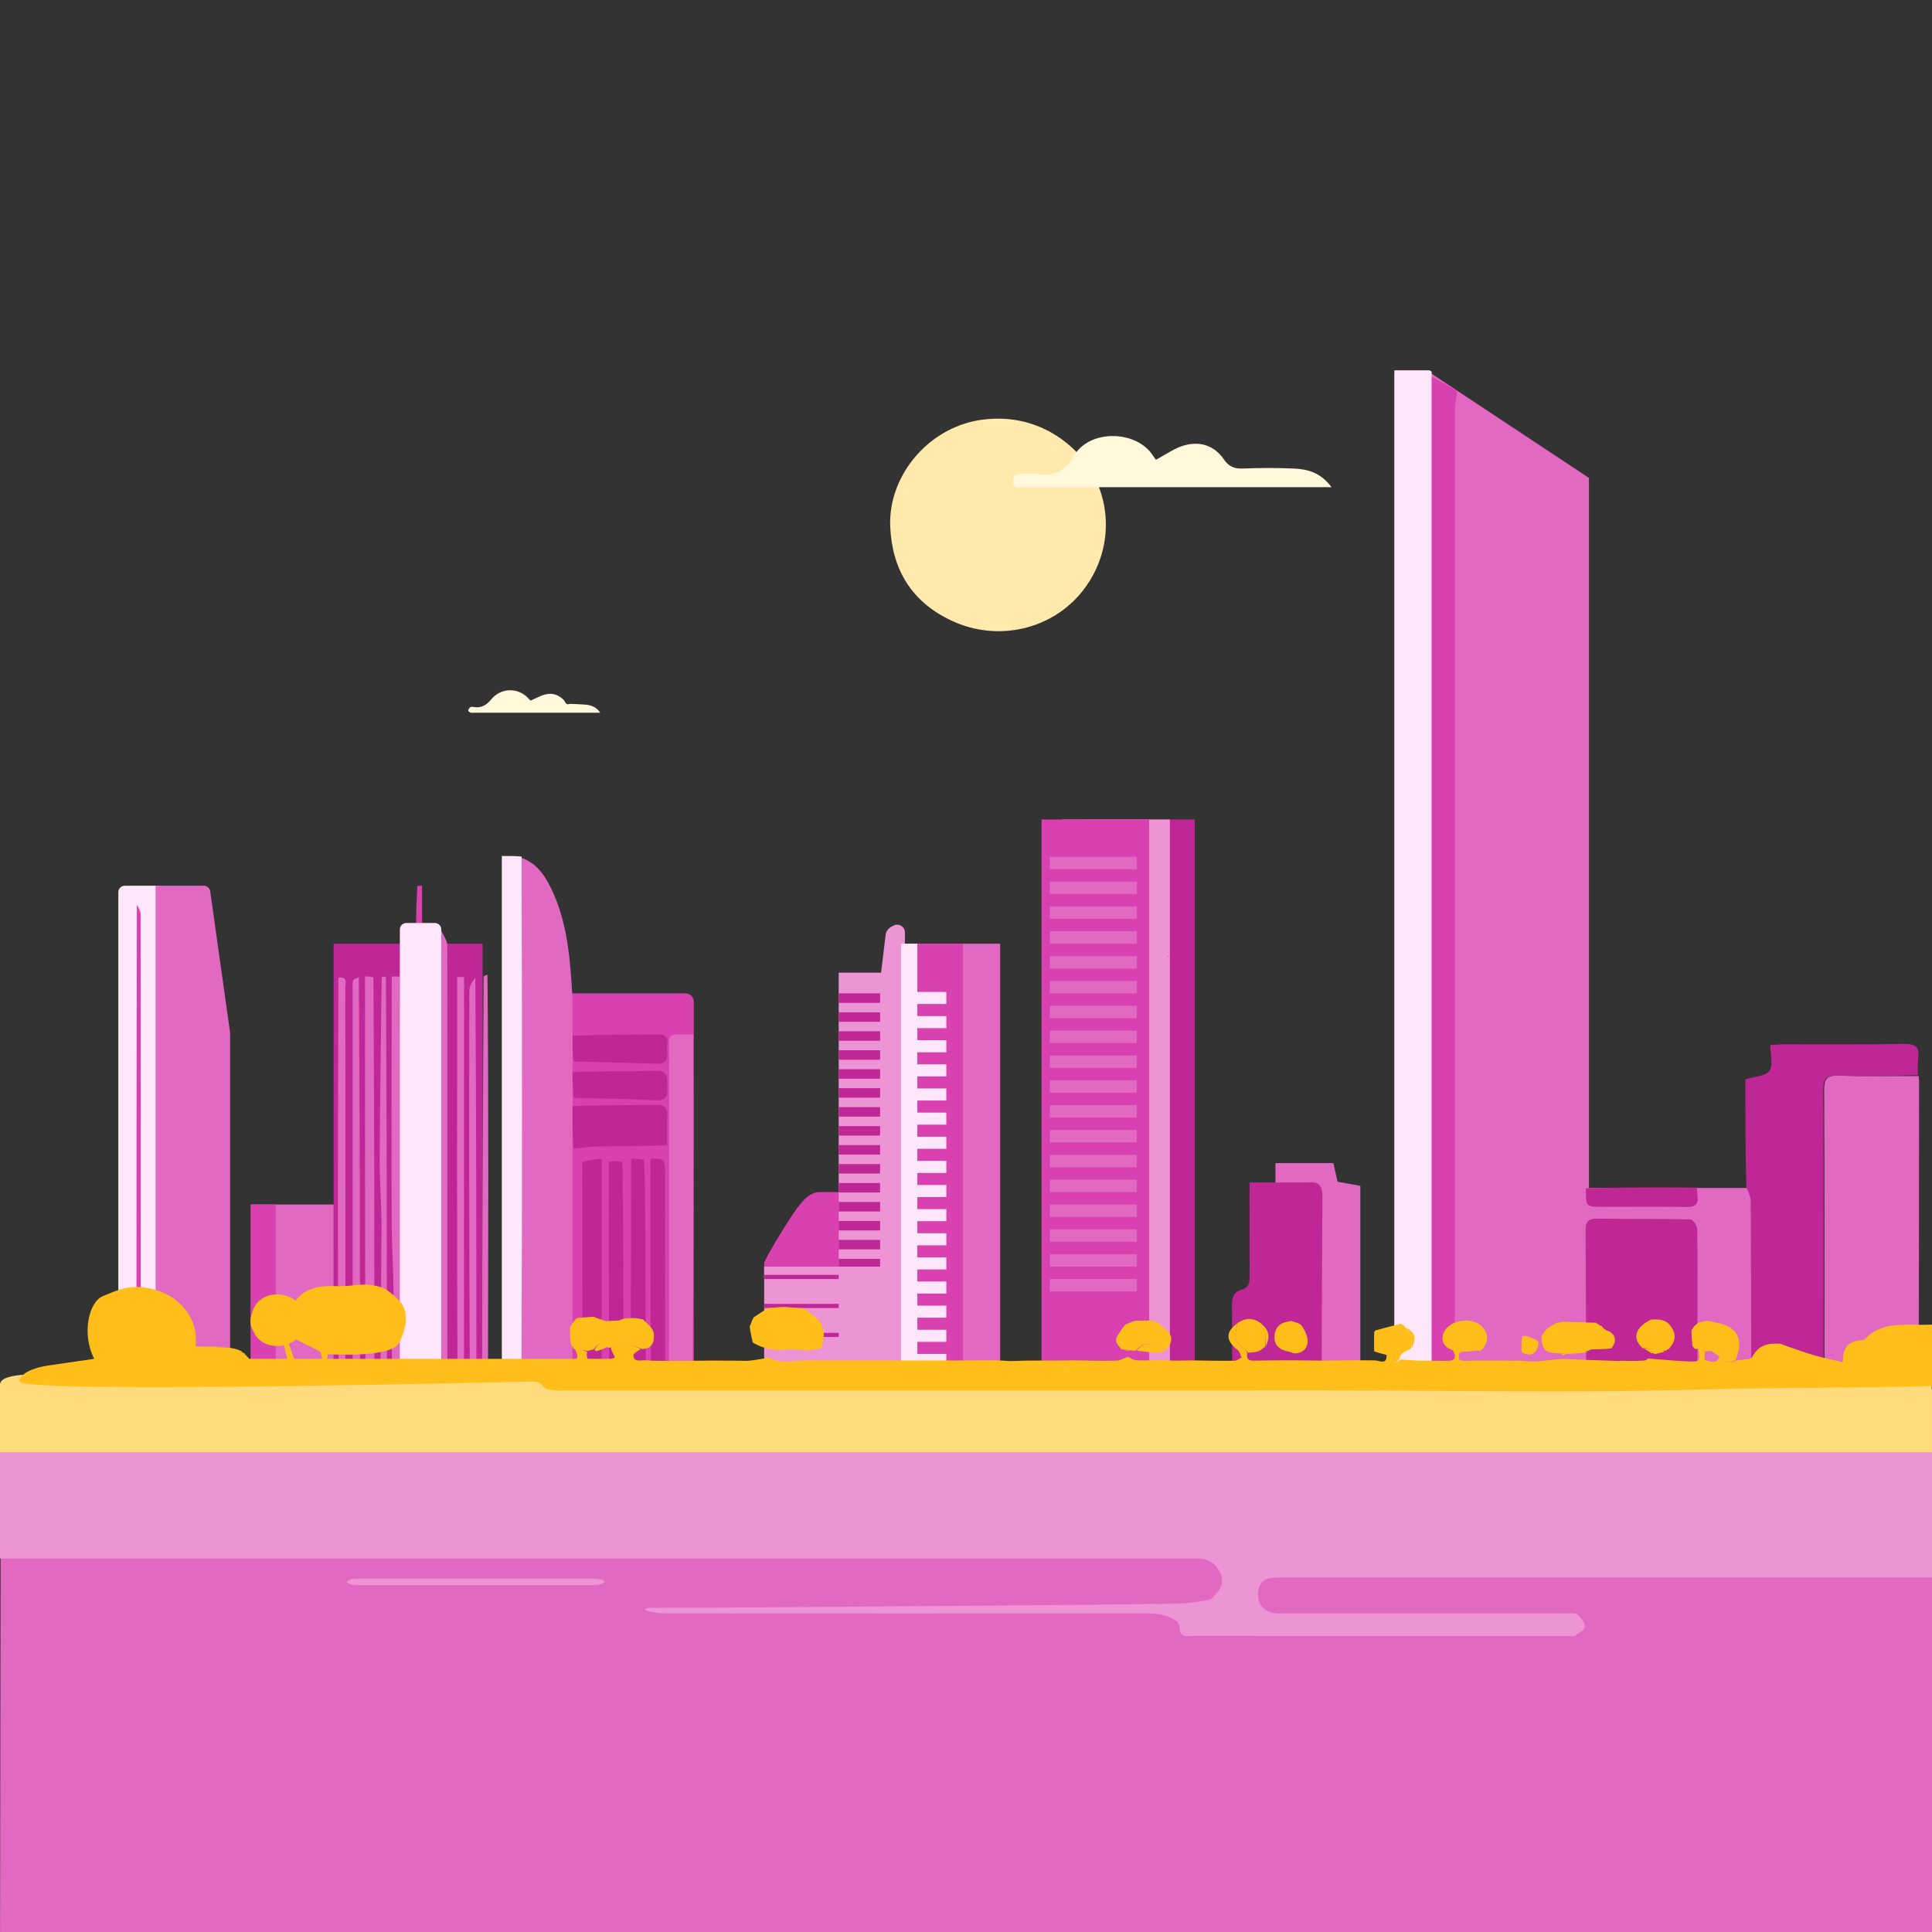 <svg width="600" height="600" viewBox="0 0 600 600" fill="none" xmlns="http://www.w3.org/2000/svg">
<rect x="0" y="0" width="600" height="600" fill="#333333" stroke="none"/>
<g clip-path="url(#clip0_9225_52344)">
<path d="M326.387 134.276C344.917 144.755 348.611 167.898 336.173 183.58C326.704 195.518 309.879 199.469 295.577 192.784C283.154 186.977 277.061 176.999 276.469 163.562C275.762 147.51 288.814 131.894 306.204 130.207C313.339 129.515 320.016 130.743 326.387 134.276Z" fill="#FFE9AD"/>
<path d="M368.53 151.29C351.446 151.294 334.654 151.311 317.862 151.271C316.594 151.268 314.703 152.063 314.616 149.569C314.527 146.976 316.338 147.2 318.024 147.205C319.684 147.21 321.372 147.017 322.998 147.252C327.861 147.956 331.231 145.562 333.399 141.74C338.317 133.069 353.117 133.616 358.1 141.553C358.457 142.122 358.89 142.645 358.983 142.772C362.188 141.098 364.817 139.139 367.763 138.318C372.619 136.965 377.074 138.285 380.058 142.631C381.546 144.797 383.232 145.607 385.857 145.504C391.12 145.298 396.405 145.278 401.667 145.5C405.993 145.683 410.126 146.696 413.506 151.29C398.133 151.29 383.478 151.29 368.53 151.29Z" fill="#FFF8DA"/>
<path d="M177.023 218.581C178.448 218.624 179.79 218.713 181.134 218.782C183.167 218.887 185.027 219.294 186.402 221.337C183.906 221.337 181.649 221.337 179.251 221.342C168.505 221.344 157.9 221.341 147.294 221.339C146.915 221.339 146.5 221.425 146.168 221.312C145.851 221.204 145.371 220.851 145.404 220.671C145.475 220.286 145.752 219.853 146.094 219.615C146.337 219.446 146.838 219.5 147.2 219.564C149.74 220.006 151.315 218.712 152.667 217.076C155.371 213.806 160.336 213.437 163.513 216.313C164.043 216.792 164.504 217.333 164.747 217.584C166.541 216.822 167.932 215.994 169.459 215.638C171.669 215.123 173.581 215.827 175.113 217.445C175.57 217.928 175.667 219.101 177.023 218.581Z" fill="#FFF8DA"/>
<path d="M600 610.577V450.577H0.245L0 609.551C200 609.551 400 610.577 600 610.577Z" fill="#E269C2"/>
<path d="M174.32 308.5H212.892C214.312 308.5 215.463 309.651 215.463 311.071V424.214H174.32V308.5Z" fill="#D940B0"/>
<rect x="103.605" y="293.071" width="46.286" height="131.143" fill="#BF2696"/>
<path d="M105.087 303.614C108.187 303.195 107.23 305.532 107.234 307.039C107.289 327.845 107.276 348.652 107.278 369.458C107.28 387.703 107.291 405.948 107.265 424.193H105.095C104.981 407.388 104.96 390.687 104.941 373.986C104.976 350.645 105.01 327.303 105.087 303.614Z" fill="#E269C2"/>
<path d="M111.44 303.602C111.728 343.97 111.784 384.101 111.806 424.193H109.528C109.515 385.326 109.516 346.458 109.519 307.59C109.519 306.588 109.39 305.54 109.649 304.603C109.797 304.064 110.605 303.706 111.44 303.602Z" fill="#E269C2"/>
<path d="M113.358 303.237C114.125 303.235 114.893 303.234 115.963 303.587C116.231 343.979 116.269 384.104 116.279 424.193H113.449C113.343 383.676 113.35 343.457 113.358 303.237Z" fill="#E269C2"/>
<path d="M118.528 303.574C118.884 303.217 119.24 303.213 119.855 303.567C120.099 343.918 120.146 384.001 120.159 424.193H118.176C118.269 409.724 118.415 395.332 118.479 380.939C118.51 373.937 117.879 366.932 117.915 359.93C118.013 341.262 118.31 322.595 118.528 303.574Z" fill="#E269C2"/>
<path d="M124.134 303.262C124.459 327.755 124.524 352.234 124.56 376.712C124.583 392.486 124.588 408.26 124.611 424.193H121.767C121.715 422.383 121.679 420.576 121.666 418.769C121.626 413.405 122.252 408.036 122.227 402.671C122.191 394.923 121.683 387.177 121.643 379.429C121.549 361.304 121.608 343.178 121.616 325.053C121.619 317.784 121.652 310.515 121.671 303.247C122.401 303.248 123.131 303.248 124.134 303.262Z" fill="#E269C2"/>
<path d="M136.391 287.69C136.903 289.126 138.303 290.922 138.897 293.03C138.953 322.046 138.933 350.749 138.917 379.451C138.912 390.434 138.917 401.417 138.92 412.4C138.921 416.321 138.922 420.242 138.926 424.193H136.391V287.69Z" fill="#E269C2"/>
<path d="M144.123 303.427C144.123 343.6 144.121 383.774 144.102 424.193H142.055C141.919 383.934 141.946 343.679 141.976 303.424C142.692 303.425 143.407 303.426 144.123 303.427Z" fill="#E269C2"/>
<path d="M147.619 303.594C147.908 343.987 147.943 384.105 147.954 424.193H145.885C145.686 385.28 145.682 346.422 145.758 307.564C145.761 306.125 146.766 304.687 147.619 303.594Z" fill="#E269C2"/>
<path d="M151.385 302.637C151.588 323.115 151.643 343.671 151.641 364.227C151.64 384.15 151.602 404.074 151.557 424.193H149.723C149.761 383.665 149.972 343.44 150.185 303.214C150.528 303.048 150.87 302.881 151.385 302.637Z" fill="#E269C2"/>
<rect x="77.894" y="374.071" width="25.714" height="50.143" fill="#E269C2"/>
<rect x="77.894" y="374.071" width="7.714" height="50.143" fill="#D940B0"/>
<path d="M36.75 277.071C36.75 275.967 37.645 275.071 38.75 275.071H49.607V424.214H36.75V277.071Z" fill="#FFE7FB"/>
<path d="M48.32 275.071H63.297C64.293 275.071 65.138 275.805 65.277 276.792L71.463 320.714V424.214H48.32V275.071Z" fill="#E269C2"/>
<path d="M247.606 375.123C245.677 377.578 237.32 391.078 237.32 392.305V397.214H263.677L266.892 370.214H254.677C251.463 370.214 249.535 372.668 247.606 375.123Z" fill="#D940B0"/>
<rect x="260.465" y="302.071" width="20.571" height="122.143" fill="#EC94D4"/>
<path d="M273.322 399.786H260.465V396.841H273.322V399.786Z" fill="#BF2696"/>
<path d="M273.322 393.896H260.465V390.952H273.322V393.896Z" fill="#BF2696"/>
<path d="M273.322 388.007H260.465V385.062H273.322V388.007Z" fill="#BF2696"/>
<path d="M273.322 382.118H260.465V379.173H273.322V382.118Z" fill="#BF2696"/>
<path d="M273.322 376.228H260.465V373.283H273.322V376.228Z" fill="#BF2696"/>
<path d="M273.322 370.339H260.465V367.394H273.322V370.339Z" fill="#BF2696"/>
<path d="M273.322 364.449H260.465V361.505H273.322V364.449Z" fill="#BF2696"/>
<path d="M273.322 358.56H260.465V355.615H273.322V358.56Z" fill="#BF2696"/>
<path d="M273.322 352.671H260.465V349.726H273.322V352.671Z" fill="#BF2696"/>
<path d="M273.322 346.781H260.465V343.836H273.322V346.781Z" fill="#BF2696"/>
<path d="M273.322 340.892H260.465V337.947H273.322V340.892Z" fill="#BF2696"/>
<path d="M273.322 335.002H260.465V332.058H273.322V335.002Z" fill="#BF2696"/>
<path d="M273.322 329.113H260.465V326.168H273.322V329.113Z" fill="#BF2696"/>
<path d="M273.322 323.224H260.465V320.279H273.322V323.224Z" fill="#BF2696"/>
<path d="M273.322 317.334H260.465V314.389H273.322V317.334Z" fill="#BF2696"/>
<path d="M273.322 311.445H260.465V308.5H273.322V311.445Z" fill="#BF2696"/>
<rect x="237.32" y="393.357" width="43.714" height="30.857" fill="#EC94D4"/>
<path d="M275.029 290.403L273.32 304.643L281.035 341.286V289.567C281.035 288.93 280.781 288.319 280.331 287.868C279.599 287.137 278.482 286.955 277.557 287.418L276.898 287.747C275.868 288.262 275.166 289.26 275.029 290.403Z" fill="#EC94D4"/>
<rect x="279.75" y="293.071" width="30.857" height="131.143" fill="#E269C2"/>
<rect x="279.75" y="293.071" width="19.286" height="131.143" fill="#D940B0"/>
<rect x="279.75" y="293.071" width="5.143" height="131.143" fill="#FFE7FB"/>
<rect x="337.605" y="254.5" width="33.429" height="169.714" fill="#BF2696"/>
<rect x="329.895" y="254.5" width="33.429" height="169.714" fill="#EC94D4"/>
<rect x="323.465" y="254.5" width="33.429" height="169.714" fill="#D940B0"/>
<rect x="479.321" y="368.929" width="66.857" height="56.571" fill="#E269C2"/>
<path d="M443.965 115.643H433.036V425.5H493.465V148.428L443.965 115.643Z" fill="#E269C2"/>
<path d="M422.463 368.285V424.214H396.105V361.214H414.105L415.391 367L422.463 368.285Z" fill="#E269C2"/>
<path d="M570.979 334.047C579.254 334.289 587.541 334.159 595.823 334.179C595.878 334.676 595.984 335.174 595.983 335.672C595.966 365.12 595.943 394.568 595.887 424.193H566.594C566.605 395.599 566.638 367.005 566.514 338.412C566.498 334.867 567.58 333.948 570.979 334.047Z" fill="#E269C2"/>
<path d="M207.829 328.692C207.921 320.112 206.354 321.302 215.32 321.28C215.348 355.498 215.372 389.716 215.109 424.193H207.75C207.769 401.239 207.778 378.582 207.8 355.601C207.813 346.397 207.735 337.543 207.829 328.692Z" fill="#E269C2"/>
<path d="M161.118 266.167C166.181 267.53 168.951 271.407 171.077 275.737C176.157 286.085 177.049 297.318 177.75 309.262C177.779 313.722 177.804 317.495 177.807 321.616C177.8 324.517 177.813 327.069 177.812 329.918C177.801 331.003 177.803 331.793 177.792 332.93C177.801 335.831 177.825 338.386 177.837 341.213C177.819 342.033 177.816 342.581 177.795 343.482C177.778 348.123 177.775 352.409 177.767 356.997C177.777 358.102 177.795 358.907 177.794 360.064C177.795 381.537 177.803 402.832 177.807 424.193H161.118C161.154 371.379 161.104 318.773 161.118 266.167Z" fill="#E269C2"/>
<path d="M405.817 367.226C409.546 366.866 410.738 367.973 410.702 371.927C410.539 389.35 410.56 406.774 410.445 424.215H382.648C382.664 418.041 382.67 411.867 382.603 405.693C382.576 403.184 382.946 401.238 385.683 400.487C388.005 399.851 388.11 398.068 388.095 396.041C388.027 386.898 388.065 376.697 388.065 367.226C388.065 367.226 400.607 367.226 405.817 367.226Z" fill="#BF2696"/>
<path d="M186.839 424.214H180.943C180.825 403.172 180.824 382.078 180.826 360.805C182.648 360.274 184.47 360.102 186.838 359.878C186.838 381.412 186.839 402.773 186.839 424.214Z" fill="#BF2696"/>
<path d="M189.066 360.742C190.596 360.624 191.788 360.532 193.302 360.809C193.584 382.11 193.67 403.187 193.713 424.214H189.176C189.069 403.15 189.066 382.044 189.066 360.742Z" fill="#BF2696"/>
<path d="M196.007 359.85C197.231 359.845 198.455 359.841 200.016 360.186C200.37 368.539 200.377 376.543 200.403 384.547C200.445 397.769 200.495 410.992 200.542 424.214H195.894C195.948 402.76 195.974 381.304 196.007 359.85Z" fill="#BF2696"/>
<path d="M202.013 359.837C206.639 359.777 206.533 359.778 206.522 365.686C206.484 385.095 206.521 404.505 206.558 424.214H202.15C201.963 402.584 201.987 381.21 202.013 359.837Z" fill="#BF2696"/>
<path d="M203.825 343.132C206.508 343.09 207.391 344.013 207.233 346.608C207.059 349.485 207.189 352.381 207.187 355.621C199.829 355.99 192.47 355.956 185.113 356.054C182.889 356.083 180.67 356.476 178.125 356.709C177.803 352.431 177.805 348.144 177.823 343.503C186.5 343.161 195.165 343.265 203.825 343.132Z" fill="#BF2696"/>
<path d="M203.671 332.538C207.797 332.412 207.113 334.889 207.227 337.365C207.351 340.043 207.169 341.9 203.575 341.709C195.248 341.266 186.903 341.166 178.221 340.944C177.851 338.408 177.826 335.854 177.816 332.953C186.445 332.61 195.066 332.801 203.671 332.538Z" fill="#BF2696"/>
<path d="M204.219 321.277C208.752 321.228 206.844 324.542 207.154 326.619C207.506 328.97 206.699 330.457 203.905 330.356C195.451 330.05 186.992 329.856 178.194 329.632C177.84 327.092 177.826 324.539 177.833 321.639C186.641 321.296 195.431 321.371 204.219 321.277Z" fill="#BF2696"/>
<path d="M496.184 378.456C505.791 378.636 515.405 378.482 525.01 378.702C525.753 378.72 527.052 380.629 527.075 381.68C527.25 389.706 527.175 397.739 527.173 405.769C527.172 411.903 527.169 418.037 527.139 424.214H492.605C492.518 410.272 492.505 396.329 492.425 382.386C492.409 379.502 493.135 378.399 496.184 378.456Z" fill="#BF2696"/>
<path d="M591.375 324.216C594.839 324.159 596.188 325.151 595.728 328.613C595.515 330.215 595.662 331.865 595.597 333.847C587.267 334.18 578.98 334.309 570.704 334.067C567.306 333.969 566.225 334.887 566.241 338.432C566.365 367.025 566.332 395.62 566.321 424.214H543.87C543.834 407.233 543.797 390.251 543.705 373.269C543.698 371.789 543.023 370.312 542.349 368.734C542.04 357.38 542.039 346.124 542.039 335.21C544.968 334.274 548.391 334.193 549.514 332.546C550.726 330.767 549.789 327.522 549.789 324.567C551.396 324.465 552.596 324.325 553.795 324.323C566.322 324.301 578.851 324.424 591.375 324.216Z" fill="#BF2696"/>
<path d="M492.541 369.034C503.873 368.717 515.179 368.744 526.838 368.814C527.184 369.729 527.083 370.613 527.186 371.472C527.505 374.143 526.3 374.879 523.739 374.841C515.139 374.713 506.535 374.794 497.932 374.795C492.446 374.795 492.446 374.795 492.541 369.034Z" fill="#BF2696"/>
<path d="M362.638 297.066C362.701 296.793 362.874 296.809 363.058 297.127C363.092 297.232 362.772 297.159 362.638 297.066Z" fill="#D940B0"/>
<path d="M131.075 286.984C130.55 287.347 130.022 287.366 129.233 287.356C129.185 283.256 129.398 279.185 129.61 275.115C130.098 275.102 130.585 275.09 131.073 275.078C131.073 278.932 131.073 282.786 131.075 286.984Z" fill="#D940B0"/>
<path d="M155.844 265.824C157.841 265.824 160.297 265.824 161.982 266.006C162.161 318.765 162.174 371.395 161.963 424.214H155.844V265.824Z" fill="#FFE7FB"/>
<path d="M42.498 281.049C42.956 281.784 43.667 282.859 43.668 283.934C43.726 329.717 43.722 375.501 43.704 421.283C43.703 422.196 43.461 423.109 43.113 424.214H42.911C42.595 423.623 42.379 422.871 42.379 422.12C42.378 375.209 42.4 328.299 42.498 281.049Z" fill="#D940B0"/>
<path d="M444.351 116.929C447.051 118.149 449.718 119.718 452.531 121.493C452.395 123.369 451.865 125.041 451.864 126.712C451.819 226.176 451.815 325.641 451.785 425.105H444.245C444.263 358.88 444.281 292.655 444.297 226.43C444.305 190.046 444.31 153.662 444.351 116.929Z" fill="#D940B0"/>
<path d="M124.18 288.643C124.18 287.538 125.075 286.643 126.18 286.643H135.037C136.141 286.643 137.037 287.538 137.037 288.643V424.214H124.18V288.643Z" fill="#FFE7FB"/>
<path d="M237.632 415.27C245.284 414.957 252.546 414.967 259.806 415.278C259.808 416.382 259.811 417.185 259.809 418.275C259.81 419.142 259.815 419.72 259.813 420.578C259.757 421.416 259.707 421.975 259.524 422.523C259.392 422.513 259.121 422.498 258.824 422.385C251.486 422.137 244.445 422.003 237.405 421.869C237.35 419.777 237.296 417.685 237.632 415.27Z" fill="#EC94D4"/>
<path d="M237.611 406.263C245.262 406.019 252.532 406.086 259.801 406.434C259.81 407.479 259.82 408.246 259.822 409.322C259.807 410.669 259.8 411.706 259.44 412.755C251.863 412.795 244.639 412.822 237.415 412.85C237.353 410.759 237.291 408.667 237.611 406.263Z" fill="#EC94D4"/>
<path d="M264.021 353.226C263.469 353.722 262.635 354.215 261.512 354.708C262.062 354.213 262.9 353.718 264.021 353.226Z" fill="#EC94D4"/>
<path d="M443.965 115L444.608 115.426V424.857H433.036V115H443.965Z" fill="#FFE7FB"/>
<path d="M353.035 401.071H326.035V397.214H353.035V401.071Z" fill="#E269C2"/>
<path d="M353.035 393.357H326.035V389.5H353.035V393.357Z" fill="#E269C2"/>
<path d="M353.035 385.643H326.035V381.786H353.035V385.643Z" fill="#E269C2"/>
<path d="M353.035 377.928H326.035V374.071H353.035V377.928Z" fill="#E269C2"/>
<path d="M353.035 370.214H326.035V366.357H353.035V370.214Z" fill="#E269C2"/>
<path d="M353.035 362.5H326.035V358.643H353.035V362.5Z" fill="#E269C2"/>
<path d="M353.035 354.786H326.035V350.928H353.035V354.786Z" fill="#E269C2"/>
<path d="M353.035 347.071H326.035V343.214H353.035V347.071Z" fill="#E269C2"/>
<path d="M353.035 339.357H326.035V335.5H353.035V339.357Z" fill="#E269C2"/>
<path d="M353.035 331.643H326.035V327.786H353.035V331.643Z" fill="#E269C2"/>
<path d="M353.035 323.928H326.035V320.071H353.035V323.928Z" fill="#E269C2"/>
<path d="M353.035 316.214H326.035V312.357H353.035V316.214Z" fill="#E269C2"/>
<path d="M353.035 308.5H326.035V304.643H353.035V308.5Z" fill="#E269C2"/>
<path d="M353.035 300.786H326.035V296.928H353.035V300.786Z" fill="#E269C2"/>
<path d="M353.035 293.071H326.035V289.214H353.035V293.071Z" fill="#E269C2"/>
<path d="M353.035 285.357H326.035V281.5H353.035V285.357Z" fill="#E269C2"/>
<path d="M353.035 277.643H326.035V273.786H353.035V277.643Z" fill="#E269C2"/>
<path d="M353.035 269.928H326.035V266.071H353.035V269.928Z" fill="#E269C2"/>
<path d="M293.892 424.215H281.035V420.468H293.892V424.215Z" fill="#FFE7FB"/>
<path d="M293.892 416.721H281.035V412.974H293.892V416.721Z" fill="#FFE7FB"/>
<path d="M293.892 409.227H281.035V405.48H293.892V409.227Z" fill="#FFE7FB"/>
<path d="M293.892 401.733H281.035V397.986H293.892V401.733Z" fill="#FFE7FB"/>
<path d="M293.892 394.239H281.035V390.492H293.892V394.239Z" fill="#FFE7FB"/>
<path d="M293.892 386.745H281.035V382.998H293.892V386.745Z" fill="#FFE7FB"/>
<path d="M293.892 379.251H281.035V375.504H293.892V379.251Z" fill="#FFE7FB"/>
<path d="M293.892 371.758H281.035V368.011H293.892V371.758Z" fill="#FFE7FB"/>
<path d="M293.892 364.264H281.035V360.517H293.892V364.264Z" fill="#FFE7FB"/>
<path d="M293.892 356.77H281.035V353.023H293.892V356.77Z" fill="#FFE7FB"/>
<path d="M293.892 349.276H281.035V345.529H293.892V349.276Z" fill="#FFE7FB"/>
<path d="M293.892 341.782H281.035V338.035H293.892V341.782Z" fill="#FFE7FB"/>
<path d="M293.892 334.288H281.035V330.541H293.892V334.288Z" fill="#FFE7FB"/>
<path d="M293.892 326.794H281.035V323.047H293.892V326.794Z" fill="#FFE7FB"/>
<path d="M293.892 319.3H281.035V315.553H293.892V319.3Z" fill="#FFE7FB"/>
<path d="M293.892 311.807H281.035V308.06H293.892V311.807Z" fill="#FFE7FB"/>
<path d="M260.463 424.214H237.32V422.929H260.463V424.214ZM260.463 415.214H237.32V413.929H260.463V415.214ZM260.463 406.214H237.32V404.929H260.463V406.214ZM260.463 397.214H237.32V395.929H260.463V397.214Z" fill="#BF2696"/>
<path d="M43.34 426.884C45.067 426.881 46.264 426.875 47.461 426.869L50.85 426.871C58.139 426.875 65.48 426.879 73.21 426.885C74.542 426.88 75.357 426.873 76.171 426.866L76.192 426.866C81.079 426.872 85.967 426.878 91.128 426.876C115.36 426.876 139.319 426.89 163.277 426.879L163.4 426.879C165.319 426.877 166.996 426.876 168.35 428.858C168.926 429.701 170.968 429.543 172.592 429.847C172.794 430.342 172.832 430.832 172.701 431.445H172.844C172.844 430.835 172.843 430.345 172.842 429.855C252.709 429.846 332.576 429.836 412.443 429.829C451.107 429.825 489.796 430.653 528.427 429.52C552.115 428.825 575.781 429.167 599.724 428.658C599.956 429.502 599.99 430.348 599.835 431.343H599.998V460.374L0 460.757V429.847C0.501 425.847 14.476 426.885 22.209 426.881C23.12 426.878 23.561 426.871 23.991 426.865L24.023 426.865L24.855 426.865C30.841 426.871 36.848 426.876 43.34 426.884Z" fill="#FFDB7D"/>
<path d="M600 489.903C532.219 489.901 464.437 489.897 396.655 489.9C392.586 489.901 390.743 491.53 390.697 495.069C390.652 498.562 392.831 500.794 396.542 501.02C397.42 501.073 398.305 501.033 399.187 501.033C428.277 501.033 457.368 501.028 486.459 501.043C487.622 501.044 489.138 500.802 489.866 501.412C490.986 502.35 492.217 503.955 492.165 505.228C492.124 506.213 490.264 507.226 489.07 508.014C488.592 508.329 487.732 508.078 487.047 508.078C447.867 508.078 408.687 508.076 369.231 508.071C365.977 508.475 366.611 505.962 366.001 504.217C365.992 503.987 366.017 503.966 366.006 503.978C361.879 500.572 356.961 501.032 352.092 501.034C303.472 501.061 254.852 501.055 206.232 501.025C201.671 501.025 197.658 499.309 202.736 499.309C209.487 499.255 216.24 499.309 222.991 499.263C249.781 499.079 276.572 498.888 303.362 498.669C324.086 498.499 344.811 498.328 365.533 498.044C368.877 497.998 372.213 497.363 375.874 496.79C378.526 494.322 380.622 491.892 378.9 488.408C377.528 485.63 375.374 483.999 371.953 484H0V451H600V489.903Z" fill="#EC94D4"/>
<path d="M184.224 490.265C185.263 490.265 186.25 490.396 186.916 490.624C188.817 491.275 187.194 492.265 184.224 492.265H111.245C110.205 492.265 109.218 492.133 108.553 491.905C106.651 491.254 108.275 490.265 111.245 490.265H184.224Z" fill="#EC94D4"/>
<path fill-rule="evenodd" clip-rule="evenodd" d="M108.279 399.336C110.92 398.948 113.181 398.869 114.501 399.001C119.501 399.501 121.001 401.001 124.001 404.001C127.001 407.001 126.501 412.001 124.001 417.001C121.854 421.293 106.437 420.794 101.805 420.567C101.755 421.028 101.699 421.496 101.649 422.001H179.013C179.526 421.489 179.298 420.556 178.54 418.901C178.313 418.887 178.098 418.931 178.045 418.851C177.994 418.77 178.071 418.538 178.026 418.374L178.025 418.373C177.899 418.395 177.728 418.254 177.509 417.954C177.611 417.935 177.743 418.026 177.908 418.224C177.737 418.016 177.574 417.874 177.308 417.61C177.077 415.773 176.998 414.118 176.989 412.359C177.139 412.099 177.16 411.937 177.285 411.654C177.892 410.875 178.334 410.209 178.897 409.534C179.188 409.498 179.325 409.418 179.431 409.283C180.981 409.16 182.532 409.037 184.295 408.926C185.57 409.384 186.633 409.83 188.132 410.295C189.012 410.274 189.455 410.234 189.899 410.195C190.507 410.185 191.117 410.176 192.124 410.087C192.968 409.823 193.414 409.638 193.86 409.453C194.145 409.448 194.431 409.443 195.134 409.419C195.996 409.352 196.44 409.307 197.072 409.34C197.53 409.415 197.801 409.409 198.256 409.484C198.84 409.624 199.238 409.683 199.637 409.743C201.076 411.294 203.169 412.298 203.078 415.003C203.007 417.106 202.507 418.544 199.897 418.96C199.425 418.957 199.323 418.921 199.222 418.884C196.173 417.426 193.063 417.138 189.543 418.515C189.027 418.625 188.845 418.588 188.638 418.296C187.624 418.861 186.575 419.202 185.329 419.62C184.976 419.576 184.82 419.455 184.583 419.211C185.29 417.933 186.09 416.926 187.229 417.287C186.075 416.916 185.222 417.902 184.319 419.1C183.539 419.263 182.945 419.414 182.352 419.564C181.755 419.456 181.157 419.348 180.531 419.238L179.568 419.075C180.558 419.254 181.449 419.461 182.325 419.804C182.128 420.915 182.24 421.6 182.577 422.001H189.816C190.201 421.86 190.586 421.713 190.974 421.585C190.476 420.595 189.979 419.604 189.677 418.507C193.062 417.138 196.171 417.425 199.002 418.931C198.059 419.627 196.711 420.289 196.725 420.92C196.77 422.922 198.465 422.517 199.807 422.446C200.628 422.464 201.449 422.482 202.706 422.59C204.581 422.644 206.02 422.606 207.714 422.651C212.073 422.657 216.176 422.581 220.555 422.545C224.558 422.559 228.285 422.535 232.207 422.625C234.047 422.456 235.694 422.174 237.321 421.882C237.303 421.873 237.331 421.904 237.525 421.854C237.982 421.685 238.349 421.388 238.493 421.471C242.212 423.658 246.17 422.658 250.349 422.452C252.476 422.523 254.328 422.538 256.179 422.537C274.112 422.519 292.046 422.499 310.122 422.499C310.265 422.518 310.549 422.472 310.756 422.525C311.793 422.591 312.623 422.605 313.683 422.7C315.323 422.693 316.734 422.604 318.401 422.557C319.866 422.567 321.076 422.535 322.55 422.545C324.775 422.554 326.736 422.522 328.958 422.535C330.809 422.534 332.399 422.489 334.134 422.476C334.378 422.489 334.476 422.469 334.845 422.499C339.016 422.57 342.92 422.69 346.816 422.555C347.989 422.515 349.139 421.767 350.284 421.349C350.876 421.622 351.816 422.371 352.806 422.445C354.932 422.604 357.086 422.415 359.486 422.404C361.47 422.473 363.196 422.507 365.192 422.57C367.084 422.549 368.706 422.499 370.599 422.489C375.064 422.566 379.258 422.652 383.45 422.592C384.165 422.582 384.872 421.944 385.582 421.596C385.191 420.801 385.008 419.729 384.376 419.253C380.6 416.415 380.546 413.577 384.329 410.95C383.492 414.26 382.869 417.25 386.749 418.858C387.059 418.987 387.14 419.671 387.319 420.351C387.051 422.247 387.953 422.589 389.36 422.561C393.538 422.479 397.717 422.46 402.164 422.457C405.048 422.51 407.665 422.522 410.542 422.561C416.115 422.507 421.427 422.427 426.892 422.477C428.407 422.466 430.706 424.082 430.611 420.815C430.551 420.79 430.49 420.764 430.428 420.738C428.95 420.357 427.858 420.018 426.766 419.678C426.729 417.745 426.693 415.811 426.791 413.628C427.006 413.315 427.087 413.249 427.167 413.184C429.723 412.474 432.279 411.764 435.073 411.082C435.645 411.375 435.978 411.641 436.459 412.216C436.499 412.256 436.537 412.297 436.575 412.337C439.468 413.752 440.025 415.497 438.416 418.721C438.422 416.569 438.518 414.349 436.67 412.436C438.513 414.431 438.414 416.613 438.228 418.817C437.287 419.31 436.28 419.713 435.432 420.333C434.965 420.673 434.765 421.38 434.582 422.063C433.985 422.737 433.352 423.357 432.829 423.16C433.388 423.396 434.116 422.812 434.952 422.241C437.003 422.359 438.821 422.441 440.909 422.57C443.873 422.62 446.566 422.587 449.258 422.636C451.705 422.681 452.578 421.844 451.205 419.337C448.1 418.362 447.123 415.713 448.781 413.128C450.966 409.723 457.382 409.038 460.217 411.934C462.301 414.063 462.406 416.375 460.453 418.964C459.999 419.273 459.799 419.413 459.6 419.552C459.457 419.53 459.314 419.509 458.959 419.442C456.931 419.34 455.021 419.261 453.119 419.281C454.996 419.263 456.814 419.348 458.486 419.476C456.773 419.662 455.319 419.769 453.822 419.836C453.778 419.796 453.655 419.963 453.565 419.995C453.474 420.027 453.366 420.185 453.268 420.213C453.039 420.35 453.023 420.474 453.071 420.84C453.066 421.372 453.109 421.677 453.101 422.057C453.169 422.213 453.29 422.293 453.616 422.467C454.125 422.56 454.428 422.557 454.869 422.643C455.642 422.659 456.276 422.585 457.187 422.54C462.389 422.54 467.315 422.513 472.415 422.585C474.188 422.727 475.796 422.903 477.38 422.782C479.967 422.583 482.539 422.189 485.336 422.016C490.453 422.286 495.352 422.418 500.493 422.591C501.23 422.625 501.724 422.616 502.304 422.681C502.667 422.701 502.944 422.648 503.477 422.609C504.419 422.609 505.105 422.595 505.971 422.675C507.662 422.691 509.172 422.613 510.81 422.511C510.937 422.489 511.164 422.362 511.251 422.354C511.453 422.291 511.521 422.2 511.596 422.046C511.65 422.019 511.698 421.907 511.911 421.899C516.144 422.208 520.158 422.644 524.184 422.808C527.971 422.963 528.063 422.733 527.408 418.929C527.509 418.948 527.608 418.969 527.705 418.993C527.557 418.954 527.403 418.917 527.24 418.885C526.718 418.963 526.494 418.908 526.272 418.853C526.272 418.853 526.253 418.849 526.207 418.71C525.997 418.419 525.837 418.279 525.677 418.139C525.676 418.13 525.643 417.918 525.554 417.628C525.406 415.921 525.35 414.51 525.294 413.101C525.362 412.999 525.431 412.896 525.664 412.58C525.972 412.265 526.036 412.127 526.024 411.953C526.204 411.786 526.385 411.62 526.8 411.29C527.184 411.039 527.277 410.91 527.315 410.742C527.319 410.743 527.364 410.747 527.603 410.724C528.665 410.521 529.473 410.343 530.281 410.165C532.336 410.693 534.56 410.887 536.41 411.82C540.293 413.777 541.041 417.091 539.082 422.264C537.228 423.414 535.689 423.276 534.211 421.576C535.617 423.268 537.192 423.453 539.272 422.489C541.134 422.173 543.695 422.337 544.173 421.42C546.162 417.594 549.278 417.057 552.956 417.327C553.851 417.654 554.739 418.001 555.641 418.307C558.269 419.201 560.875 420.176 563.542 420.938C566.252 421.712 569.024 422.271 572.356 423.064C572.137 418.111 574.43 416.406 578.2 416.245C578.564 416.229 579.017 416.056 579.262 415.797C583.745 411.059 589.582 411.363 595.361 411.425C596.922 411.442 598.482 411.414 600.315 411.364C600.586 417.582 600.586 423.845 600.312 430.383C576.368 431.168 552.702 430.826 529.015 431.521C490.384 432.654 451.695 431.826 413.03 431.83C333.164 431.837 253.297 431.847 173.181 431.848C171.557 431.544 169.515 431.701 168.939 430.859C168.116 429.655 167.173 429.185 166.13 429.001C166.13 429.001 5.501 433.001 6.001 429.001C6.501 425 15.501 424 15.501 424L29.262 422.001C25.365 414.534 27.427 404.331 32.002 402.501C37.002 400.501 40.501 398.501 48.001 400.501C55.17 402.412 61.881 408.892 60.713 418.193C64.136 418.193 65.221 418.198 69.493 418.307C66.409 418.503 66.21 418.708 62.985 418.753C66.221 418.714 66.461 418.532 69.698 418.421C70.944 418.533 72.19 418.643 73.672 419.069C73.894 419.227 74.097 419.361 74.286 419.476C74.15 419.392 74.01 419.298 73.868 419.193C74.352 419.267 74.874 419.531 75.476 419.961C75.127 419.9 74.736 419.747 74.317 419.494C74.785 419.777 75.17 419.953 75.556 420.127C75.558 420.126 75.588 420.115 75.653 420.245C75.656 420.248 75.658 420.251 75.66 420.254C75.798 420.158 75.959 420.252 76.123 420.556C76.041 420.604 75.952 420.581 75.85 420.492C75.957 420.599 76.059 420.656 76.173 420.695C76.174 420.697 76.181 420.713 76.235 420.82C76.404 421.098 76.546 421.214 76.719 421.29C76.884 421.406 77.049 421.524 77.296 421.942C77.32 421.963 77.345 421.981 77.368 422.001H89.228C88.818 420.637 88.537 419.257 88.208 417.756C87.502 417.915 86.763 418.001 86.001 418.001C82.217 418.001 79.56 415.924 78.506 412.984C77.596 411.592 77.551 409.848 78.264 407.82C79.097 404.462 81.881 402.001 86.001 402.001C88.226 402.001 90.261 402.719 91.831 403.908C94.854 399.904 99.312 399.223 104.156 399.422C105.486 399.477 106.821 399.399 108.279 399.336ZM528.253 419.158C528.737 419.332 529.162 419.568 529.519 419.845C529.391 420.805 529.301 422.385 529.48 422.419C531.034 422.688 532.985 423.894 534.007 421.327C533.969 421.279 533.927 421.231 533.889 421.18C532.86 420.52 532.157 420.046 531.401 419.474C531.354 419.587 531.254 419.603 531.005 419.591C531.014 419.539 531.073 419.496 531.162 419.476C531.03 419.497 530.883 419.547 530.662 419.623C530.209 419.703 529.945 419.725 529.682 419.748C529.299 419.57 528.916 419.393 528.487 419.236L528.253 419.158ZM92 415.962C91.304 416.516 90.51 416.974 89.644 417.315C90.317 418.971 90.835 420.492 91.339 422.001H99.389C99.623 421.948 99.865 421.9 100.123 421.859C100.27 421.91 100.406 421.957 100.535 422.001H100.542C100.413 421.958 100.273 421.911 100.123 421.859C99.803 421.21 99.691 420.639 99.57 419.909C99.401 419.788 99.214 419.65 99.01 419.499C96.553 418.316 94.27 417.139 92 415.962ZM62.907 418.754H62.929C62.947 418.754 62.966 418.753 62.985 418.753C62.959 418.753 62.933 418.754 62.907 418.754Z" fill="#FFBE1A"/>
<path d="M76.236 420.819C76.378 420.73 76.533 420.836 76.679 421.151C76.546 421.213 76.405 421.097 76.236 420.819Z" fill="#FFBE1A"/>
<path d="M485.052 420.481C485.445 420.309 485.858 420.3 486.3 420.462C486.064 420.708 485.797 420.782 485.33 420.91C485.11 420.857 485.091 420.75 485.052 420.481Z" fill="#FFBE1A"/>
<path d="M472.737 415.107C473.25 414.935 473.682 414.798 474.014 414.923C475.284 415.404 476.757 415.729 477.663 416.614C478.055 416.997 477.53 418.809 476.934 419.607C475.852 421.056 474.276 420.857 472.57 419.989C472.441 418.375 472.526 416.819 472.737 415.107Z" fill="#FFBE1A"/>
<path d="M512.67 409.847C515.25 409.554 517.529 409.823 519.007 412.069C520.208 413.894 520.668 415.795 518.972 418.012C518.62 418.478 518.491 418.665 518.363 418.852C518.093 419.013 517.823 419.174 517.306 419.439C516.96 419.527 516.855 419.512 516.589 419.362C516.751 419.501 516.721 419.73 516.689 419.841C516.052 420.065 515.448 420.175 514.528 420.377C514.108 420.497 514.003 420.528 513.899 420.559C513.824 420.427 513.714 420.336 513.293 420.208C513.25 420.198 513.211 420.19 513.174 420.182C513.098 420.253 512.903 420.3 512.677 420.244C512.728 420.162 512.795 420.137 512.91 420.132C512.783 420.112 512.709 420.106 512.636 420.101C512 419.69 511.365 419.278 510.568 418.756C511.966 418.817 513.458 418.942 515.046 419.143C513.449 418.937 511.926 418.791 510.402 418.646C510.401 418.655 510.37 418.798 510.373 418.873C506.768 415.868 507.609 412.331 512.67 409.847Z" fill="#FFBE1A"/>
<path d="M485.087 410.504C486.141 410.532 487.196 410.559 488.761 410.615C491.411 410.693 493.552 410.743 495.692 410.793C495.691 410.789 495.693 410.756 495.772 410.914C496.391 411.349 496.929 411.62 497.466 411.891C497.593 412.054 497.721 412.218 498.03 412.552C498.319 412.879 498.465 412.943 498.652 412.914C498.654 412.921 498.696 413.026 498.821 413.159C499.25 413.359 499.549 413.423 499.847 413.486C501.949 414.932 502.058 416.643 500.421 418.764C498.396 418.999 496.47 419.042 494.179 419.064C494.098 419.072 494.025 419.081 493.96 419.092C493.938 419.204 493.795 419.305 493.529 419.395C493.511 419.336 493.522 419.28 493.564 419.227C493.478 419.283 493.428 419.35 493.389 419.427C493.382 419.433 493.228 419.572 492.928 419.58C492.891 419.59 492.855 419.603 492.82 419.613C492.619 419.873 492.219 420.117 491.712 420.237C491.875 420.026 492.092 419.877 492.396 419.753C492.066 419.874 491.832 419.992 491.6 420.111C489.999 420.282 488.399 420.454 486.534 420.458C485.858 420.3 485.446 420.309 485.033 420.319C479.863 420.184 479.041 419.54 478.665 415.071C478.896 414.609 479.107 414.386 479.468 413.913C479.722 413.473 479.827 413.283 479.932 413.094C479.932 413.094 479.894 413.086 480.041 413.052C480.304 412.851 480.418 412.683 480.531 412.516C480.527 412.515 480.498 412.509 480.653 412.485C480.976 412.294 481.134 412.129 481.291 411.964C481.293 411.964 481.511 411.94 481.723 411.842C482.108 411.66 482.22 411.524 482.271 411.338C482.268 411.337 482.241 411.326 482.418 411.333C482.911 411.153 483.219 410.966 483.527 410.78C483.537 410.781 483.779 410.8 484.072 410.765C484.61 410.655 484.849 410.58 485.087 410.504Z" fill="#FFBE1A"/>
<path d="M401.14 410.257C402.388 410.737 403.819 410.984 404.355 411.811C405.271 413.226 406.113 415.01 406.093 416.628C406.068 418.62 404.741 420.192 402.157 420.317C401.391 420.17 400.864 419.876 400.304 419.779C397.478 419.29 395.567 417.896 395.817 414.791C396.059 411.78 398.075 410.496 401.14 410.257Z" fill="#FFBE1A"/>
<path d="M353.021 419.468C355.738 415.943 358.882 417.713 362.061 419.328C361.291 419.734 360.474 419.924 359.438 420.149C357.237 419.962 355.256 419.742 353.021 419.468Z" fill="#FFBE1A"/>
<path fill-rule="evenodd" clip-rule="evenodd" d="M384.622 410.722C387.072 409.075 389.743 409.296 392.021 411.348C394.203 413.315 394.538 415.461 392.928 418.42C393.305 416.25 393.225 414.057 391.834 412.522C393.219 414.06 393.267 416.268 392.744 418.504C392.74 418.507 392.691 418.53 392.497 418.482C392 419.018 391.257 419.5 390.349 419.92C390.871 419.38 391.559 418.903 392.492 418.481C392.488 418.48 392.483 418.479 392.478 418.478C391.566 418.899 390.874 419.378 390.184 419.856C389.369 419.951 388.554 420.047 387.534 420.12C387.142 419.671 387.062 418.987 386.752 418.858C382.872 417.25 383.495 414.26 384.332 410.95C384.357 410.71 384.366 410.726 384.627 410.728C385.795 410.842 386.965 410.804 388.038 410.881C386.964 410.803 385.793 410.839 384.622 410.722ZM390.45 411.46C390.468 411.469 390.486 411.48 390.504 411.49C390.486 411.48 390.468 411.468 390.449 411.459C390.364 411.413 390.277 411.372 390.188 411.334L390.45 411.46Z" fill="#FFBE1A"/>
<path d="M357.563 410.094C357.791 410.181 357.893 410.187 357.993 410.194C358.428 410.364 358.864 410.534 359.479 410.707C360.281 411.295 360.854 411.948 361.535 412.454C364.172 414.411 364.471 416.436 362.252 419.236C358.882 417.712 355.739 415.944 352.768 419.416C352.32 419.477 351.873 419.539 351.167 419.369C350.314 419.141 349.719 419.146 349.124 419.15C349.119 419.15 348.964 419.159 348.739 419.061C348.711 419.052 348.685 419.043 348.659 419.035C348.579 419.094 348.388 419.117 348.177 419.043C348.232 418.973 348.298 418.953 348.405 418.959C348.29 418.928 348.219 418.917 348.149 418.906C347.244 417.69 345.746 416.623 347.264 414.49C348.067 413.22 348.722 412.29 349.564 411.327C350.556 410.921 351.362 410.549 352.429 410.189C354.272 410.139 355.853 410.076 357.563 410.094Z" fill="#FFBE1A"/>
<path d="M349.267 419.296C349.721 419.146 350.316 419.142 350.944 419.334C350.455 419.5 349.931 419.472 349.267 419.296Z" fill="#FFBE1A"/>
<path d="M249.364 406.315C253.203 408.661 256.779 410.977 255.618 416.567C255.413 417.547 255.309 418.126 254.996 418.776C253.252 419.08 251.716 419.313 249.992 419.392C247.995 419.17 246.155 418.861 244.382 419.084C240.623 419.555 237.142 418.947 233.771 416.938C233.368 415.191 233.037 413.645 232.837 411.941C233.264 410.914 233.56 410.044 234.052 409.125C235.506 408.191 236.764 407.307 238.2 406.399C238.607 406.301 238.837 406.229 239.319 406.177C240.584 406.082 241.596 405.965 242.79 405.893C243.22 405.921 243.468 405.903 243.715 405.885C245.508 406.02 247.302 406.155 249.364 406.315Z" fill="#FFBE1A"/>
</g>
<defs>
<clipPath id="clip0_9225_52344">
<rect width="600" height="600" fill="white"/>
</clipPath>
</defs>
</svg>
